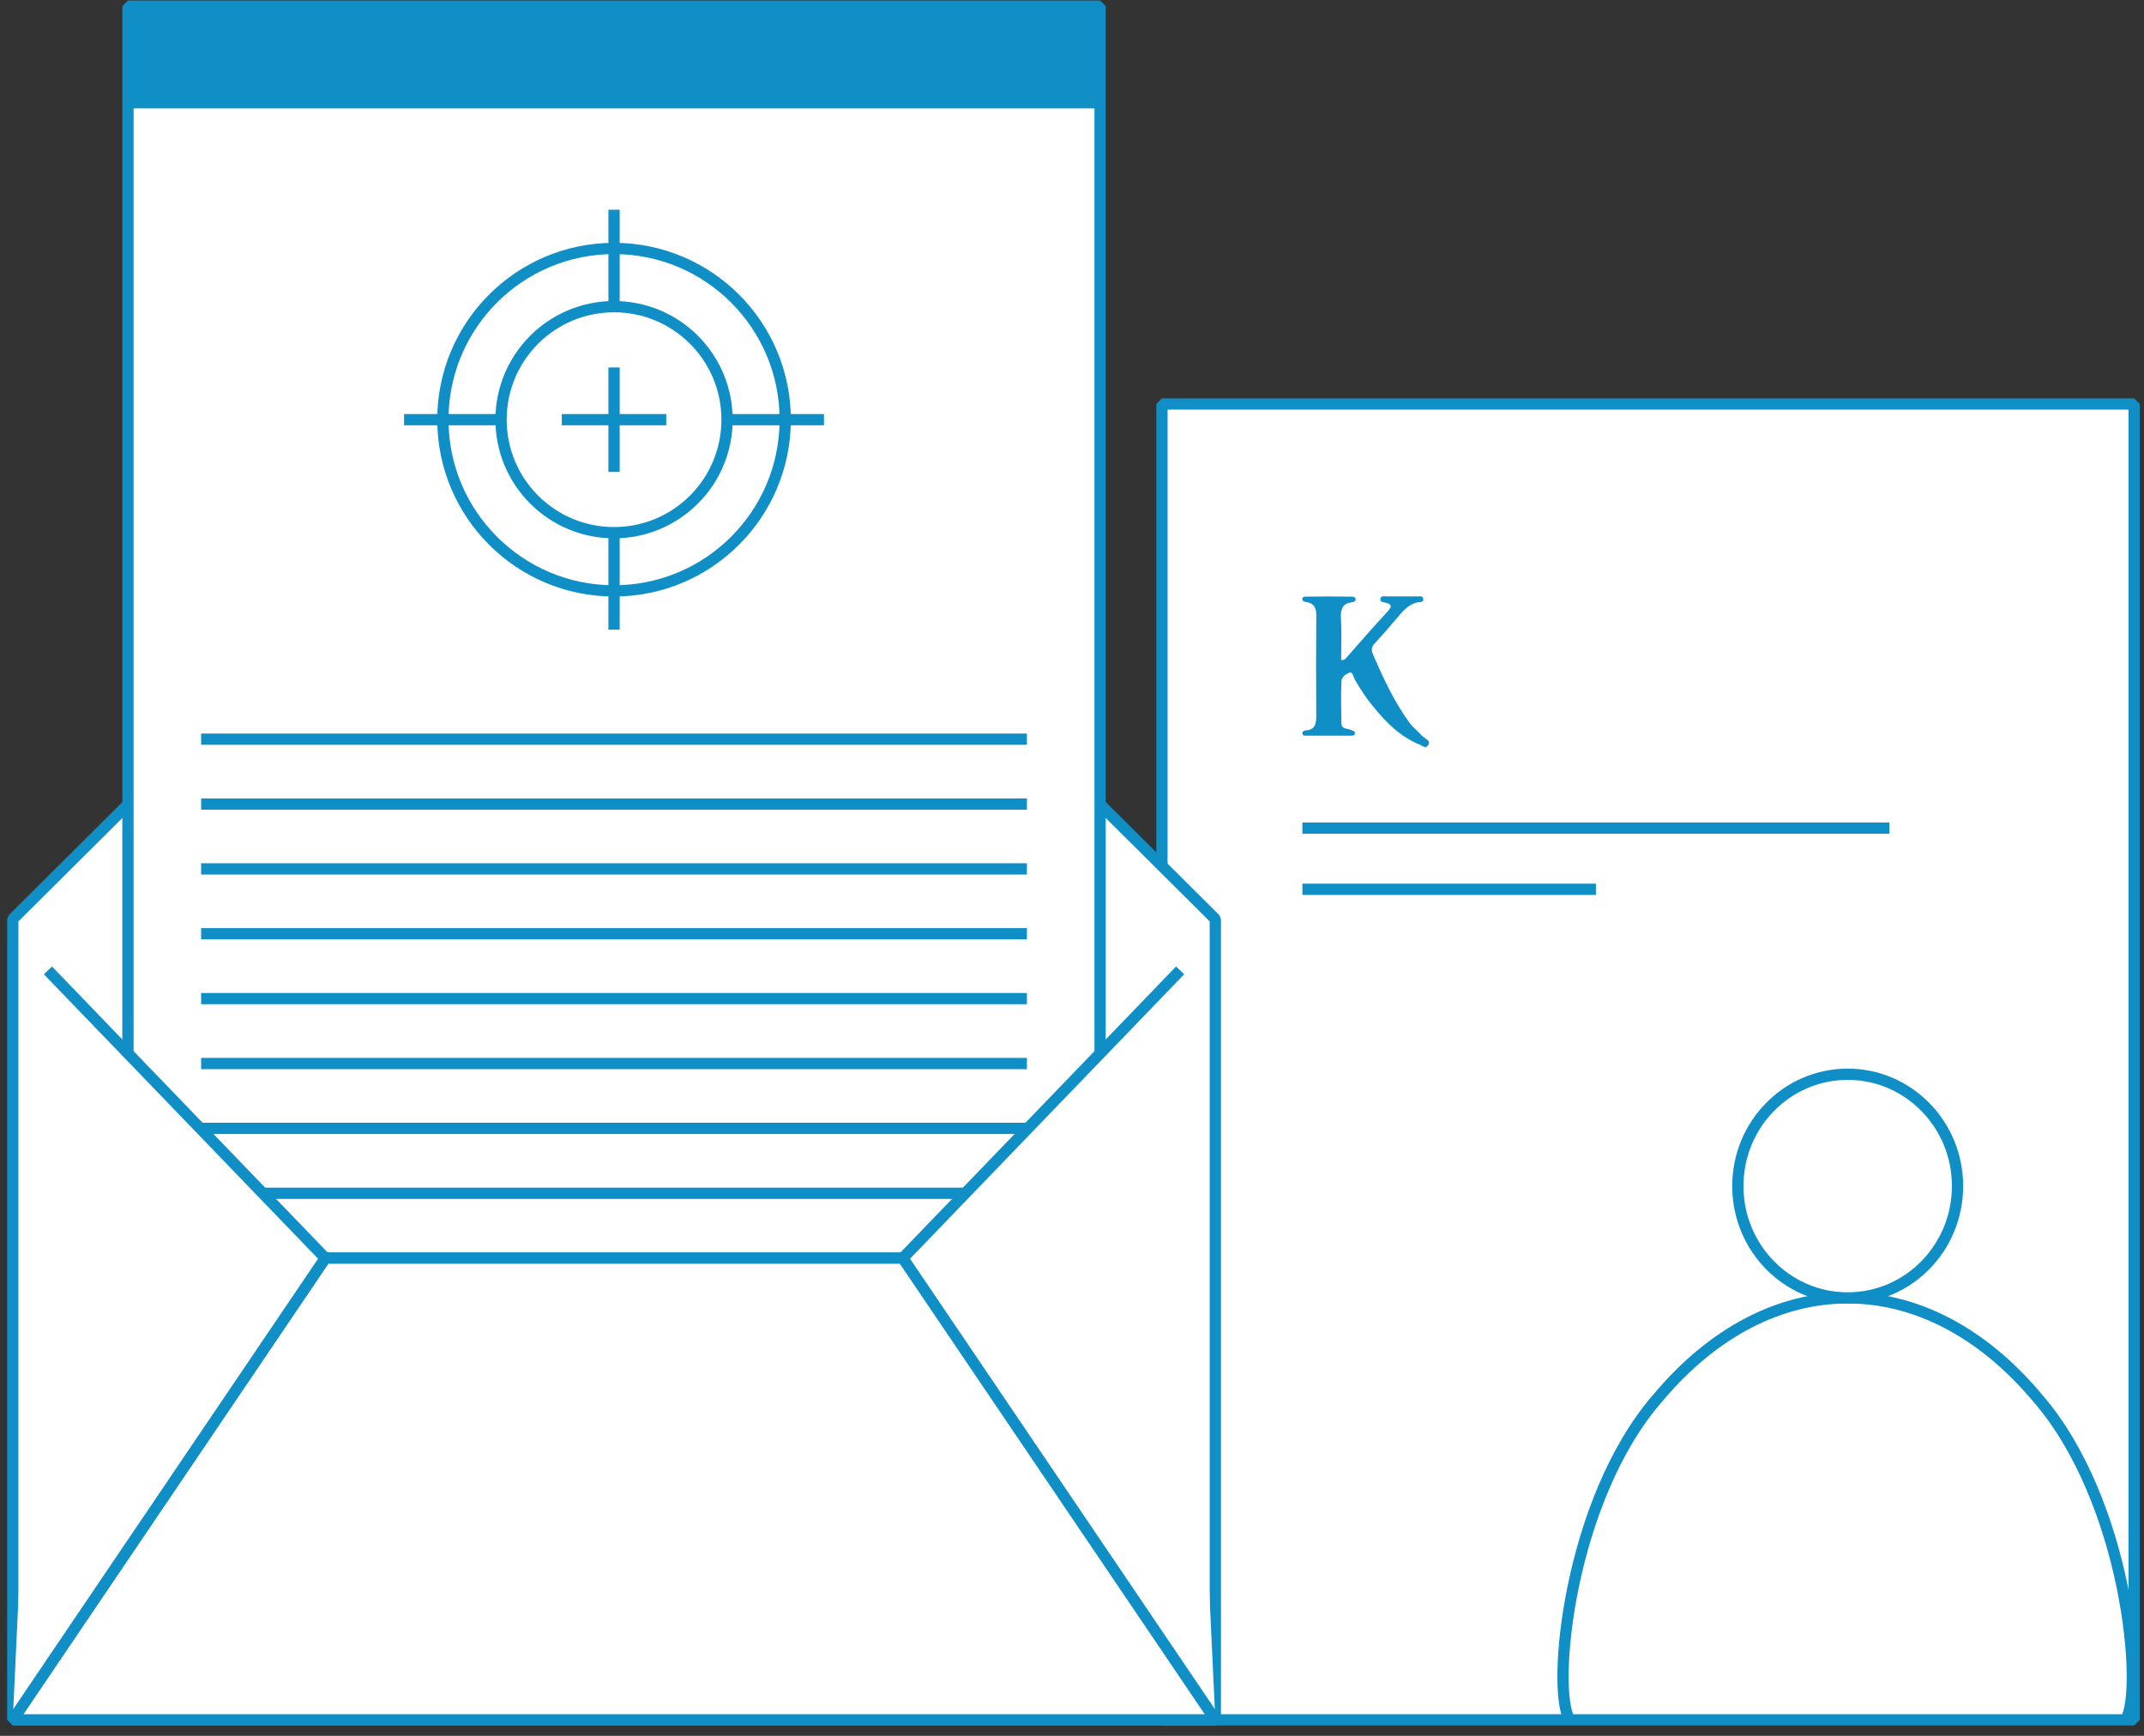 <svg width="168" height="136" viewBox="0 0 168 136" fill="none" xmlns="http://www.w3.org/2000/svg">
<rect x="0" y="0" width="168" height="136" fill="#333333" stroke="none"/>
<path d="M167.225 31.651H91.049V134.749H167.225V31.651Z" fill="white" stroke="#108EC6" stroke-width="0.882" stroke-linejoin="bevel"/>
<path d="M102.053 64.881H148.052" stroke="#108EC6" stroke-width="0.882" stroke-linejoin="bevel"/>
<path d="M102.053 69.674H125.053" stroke="#108EC6" stroke-width="0.882" stroke-linejoin="bevel"/>
<path d="M110.477 56.671C109.26 55.01 108.394 53.149 107.574 51.242C107.44 50.911 107.465 50.665 107.729 50.401C108.281 49.803 108.837 49.159 109.368 48.54C109.899 47.921 110.389 47.231 111.296 47.168C111.451 47.147 111.564 47.08 111.518 46.9C111.472 46.679 111.296 46.725 111.142 46.725H108.615C108.461 46.725 108.218 46.658 108.172 46.9C108.126 47.168 108.348 47.168 108.528 47.21C109.08 47.344 109.105 47.498 108.703 47.942C107.641 49.071 106.62 50.267 105.579 51.443C105.47 51.551 105.378 51.752 105.09 51.71C105.09 50.602 105.136 49.473 105.069 48.364C105.048 47.699 105.223 47.277 105.909 47.189C106.064 47.168 106.24 47.122 106.219 46.921C106.173 46.721 105.976 46.746 105.842 46.746C104.713 46.725 103.559 46.725 102.409 46.746C102.275 46.746 102.099 46.725 102.053 46.879C102.007 47.08 102.187 47.147 102.342 47.168C103.115 47.277 103.162 47.812 103.141 48.452C103.12 50.978 103.12 53.479 103.141 56.006C103.141 56.65 103.095 57.181 102.321 57.223C102.187 57.223 102.032 57.31 102.053 57.465C102.074 57.641 102.229 57.641 102.363 57.641H105.817C105.972 57.641 106.148 57.662 106.173 57.44C106.173 57.285 106.018 57.264 105.884 57.198C105.617 57.064 105.131 57.152 105.111 56.687C105.09 55.579 105.065 54.496 105.111 53.387C105.111 53.032 105.487 52.789 105.755 52.701C105.997 52.614 106.043 53.032 106.152 53.233C106.574 53.944 107.018 54.651 107.549 55.295C108.59 56.579 109.72 57.733 111.271 58.352C111.472 58.419 111.694 58.708 111.915 58.373C112.116 58.063 111.782 57.929 111.518 57.729C111.409 57.62 110.631 56.888 110.477 56.666V56.671Z" fill="#108EC6"/>
<path d="M122.995 134.745C121.544 132.394 122.911 117.576 129.896 109.537C138.658 99.068 150.905 99.068 159.667 109.537C166.652 117.58 168.019 132.394 166.568 134.745" stroke="#108EC6" stroke-width="0.882" stroke-miterlimit="10"/>
<path d="M144.781 101.691C149.535 101.691 153.389 97.768 153.389 92.928C153.389 88.089 149.535 84.166 144.781 84.166C140.028 84.166 136.174 88.089 136.174 92.928C136.174 97.768 140.028 101.691 144.781 101.691Z" fill="white" stroke="#108EC6" stroke-width="0.882" stroke-miterlimit="10"/>
<path d="M95.231 72.008V134.745H1V72.008L48.116 25.126L95.231 72.008Z" fill="white" stroke="#108EC6" stroke-width="0.882" stroke-linejoin="bevel"/>
<path d="M86.201 0.483H10.026V103.581H86.201V0.483Z" fill="white" stroke="#108EC6" stroke-width="0.882" stroke-linejoin="bevel"/>
<path d="M86.201 0.483H10.026V8.492H86.201V0.483Z" fill="#108EC6"/>
<path d="M15.76 98.57H80.467" stroke="#108EC6" stroke-width="0.882" stroke-linejoin="bevel"/>
<path d="M15.76 93.489H80.467" stroke="#108EC6" stroke-width="0.882" stroke-linejoin="bevel"/>
<path d="M15.76 88.407H80.467" stroke="#108EC6" stroke-width="0.882" stroke-linejoin="bevel"/>
<path d="M15.76 83.325H80.467" stroke="#108EC6" stroke-width="0.882" stroke-linejoin="bevel"/>
<path d="M15.76 78.239H80.467" stroke="#108EC6" stroke-width="0.882" stroke-linejoin="bevel"/>
<path d="M15.76 73.158H80.467" stroke="#108EC6" stroke-width="0.882" stroke-linejoin="bevel"/>
<path d="M15.76 68.076H80.467" stroke="#108EC6" stroke-width="0.882" stroke-linejoin="bevel"/>
<path d="M15.76 62.994H80.467" stroke="#108EC6" stroke-width="0.882" stroke-linejoin="bevel"/>
<path d="M15.76 57.913H80.467" stroke="#108EC6" stroke-width="0.882" stroke-linejoin="bevel"/>
<path d="M48.116 46.294C55.524 46.294 61.529 40.288 61.529 32.88C61.529 25.473 55.524 19.467 48.116 19.467C40.708 19.467 34.703 25.473 34.703 32.88C34.703 40.288 40.708 46.294 48.116 46.294Z" stroke="#108EC6" stroke-width="0.882" stroke-miterlimit="10"/>
<path d="M48.116 41.735C53.006 41.735 56.97 37.771 56.97 32.88C56.97 27.99 53.006 24.026 48.116 24.026C43.226 24.026 39.261 27.99 39.261 32.88C39.261 37.771 43.226 41.735 48.116 41.735Z" stroke="#108EC6" stroke-width="0.882" stroke-miterlimit="10"/>
<path d="M48.116 28.79V32.88V36.975" stroke="#108EC6" stroke-width="0.882" stroke-miterlimit="10"/>
<path d="M48.116 41.735V46.294V49.334" stroke="#108EC6" stroke-width="0.882" stroke-miterlimit="10"/>
<path d="M48.116 24.026V19.467V16.431" stroke="#108EC6" stroke-width="0.882" stroke-miterlimit="10"/>
<path d="M52.206 32.88H48.116H44.021" stroke="#108EC6" stroke-width="0.882" stroke-miterlimit="10"/>
<path d="M39.261 32.88H34.698H31.662" stroke="#108EC6" stroke-width="0.882" stroke-miterlimit="10"/>
<path d="M56.97 32.88H61.529H64.565" stroke="#108EC6" stroke-width="0.882" stroke-miterlimit="10"/>
<path d="M95.231 134.745H1L25.488 98.571H76.26L95.231 134.745Z" fill="white" stroke="#108EC6" stroke-width="0.882" stroke-linejoin="bevel"/>
<path d="M92.471 76.027L70.743 98.571L95.231 134.745" fill="white"/>
<path d="M92.471 76.027L70.743 98.571L95.231 134.745" stroke="#108EC6" stroke-width="0.882" stroke-linejoin="bevel"/>
<path d="M3.756 76.027L25.488 98.571L1 134.745" fill="white"/>
<path d="M3.756 76.027L25.488 98.571L1 134.745" stroke="#108EC6" stroke-width="0.882" stroke-linejoin="bevel"/>
</svg>
